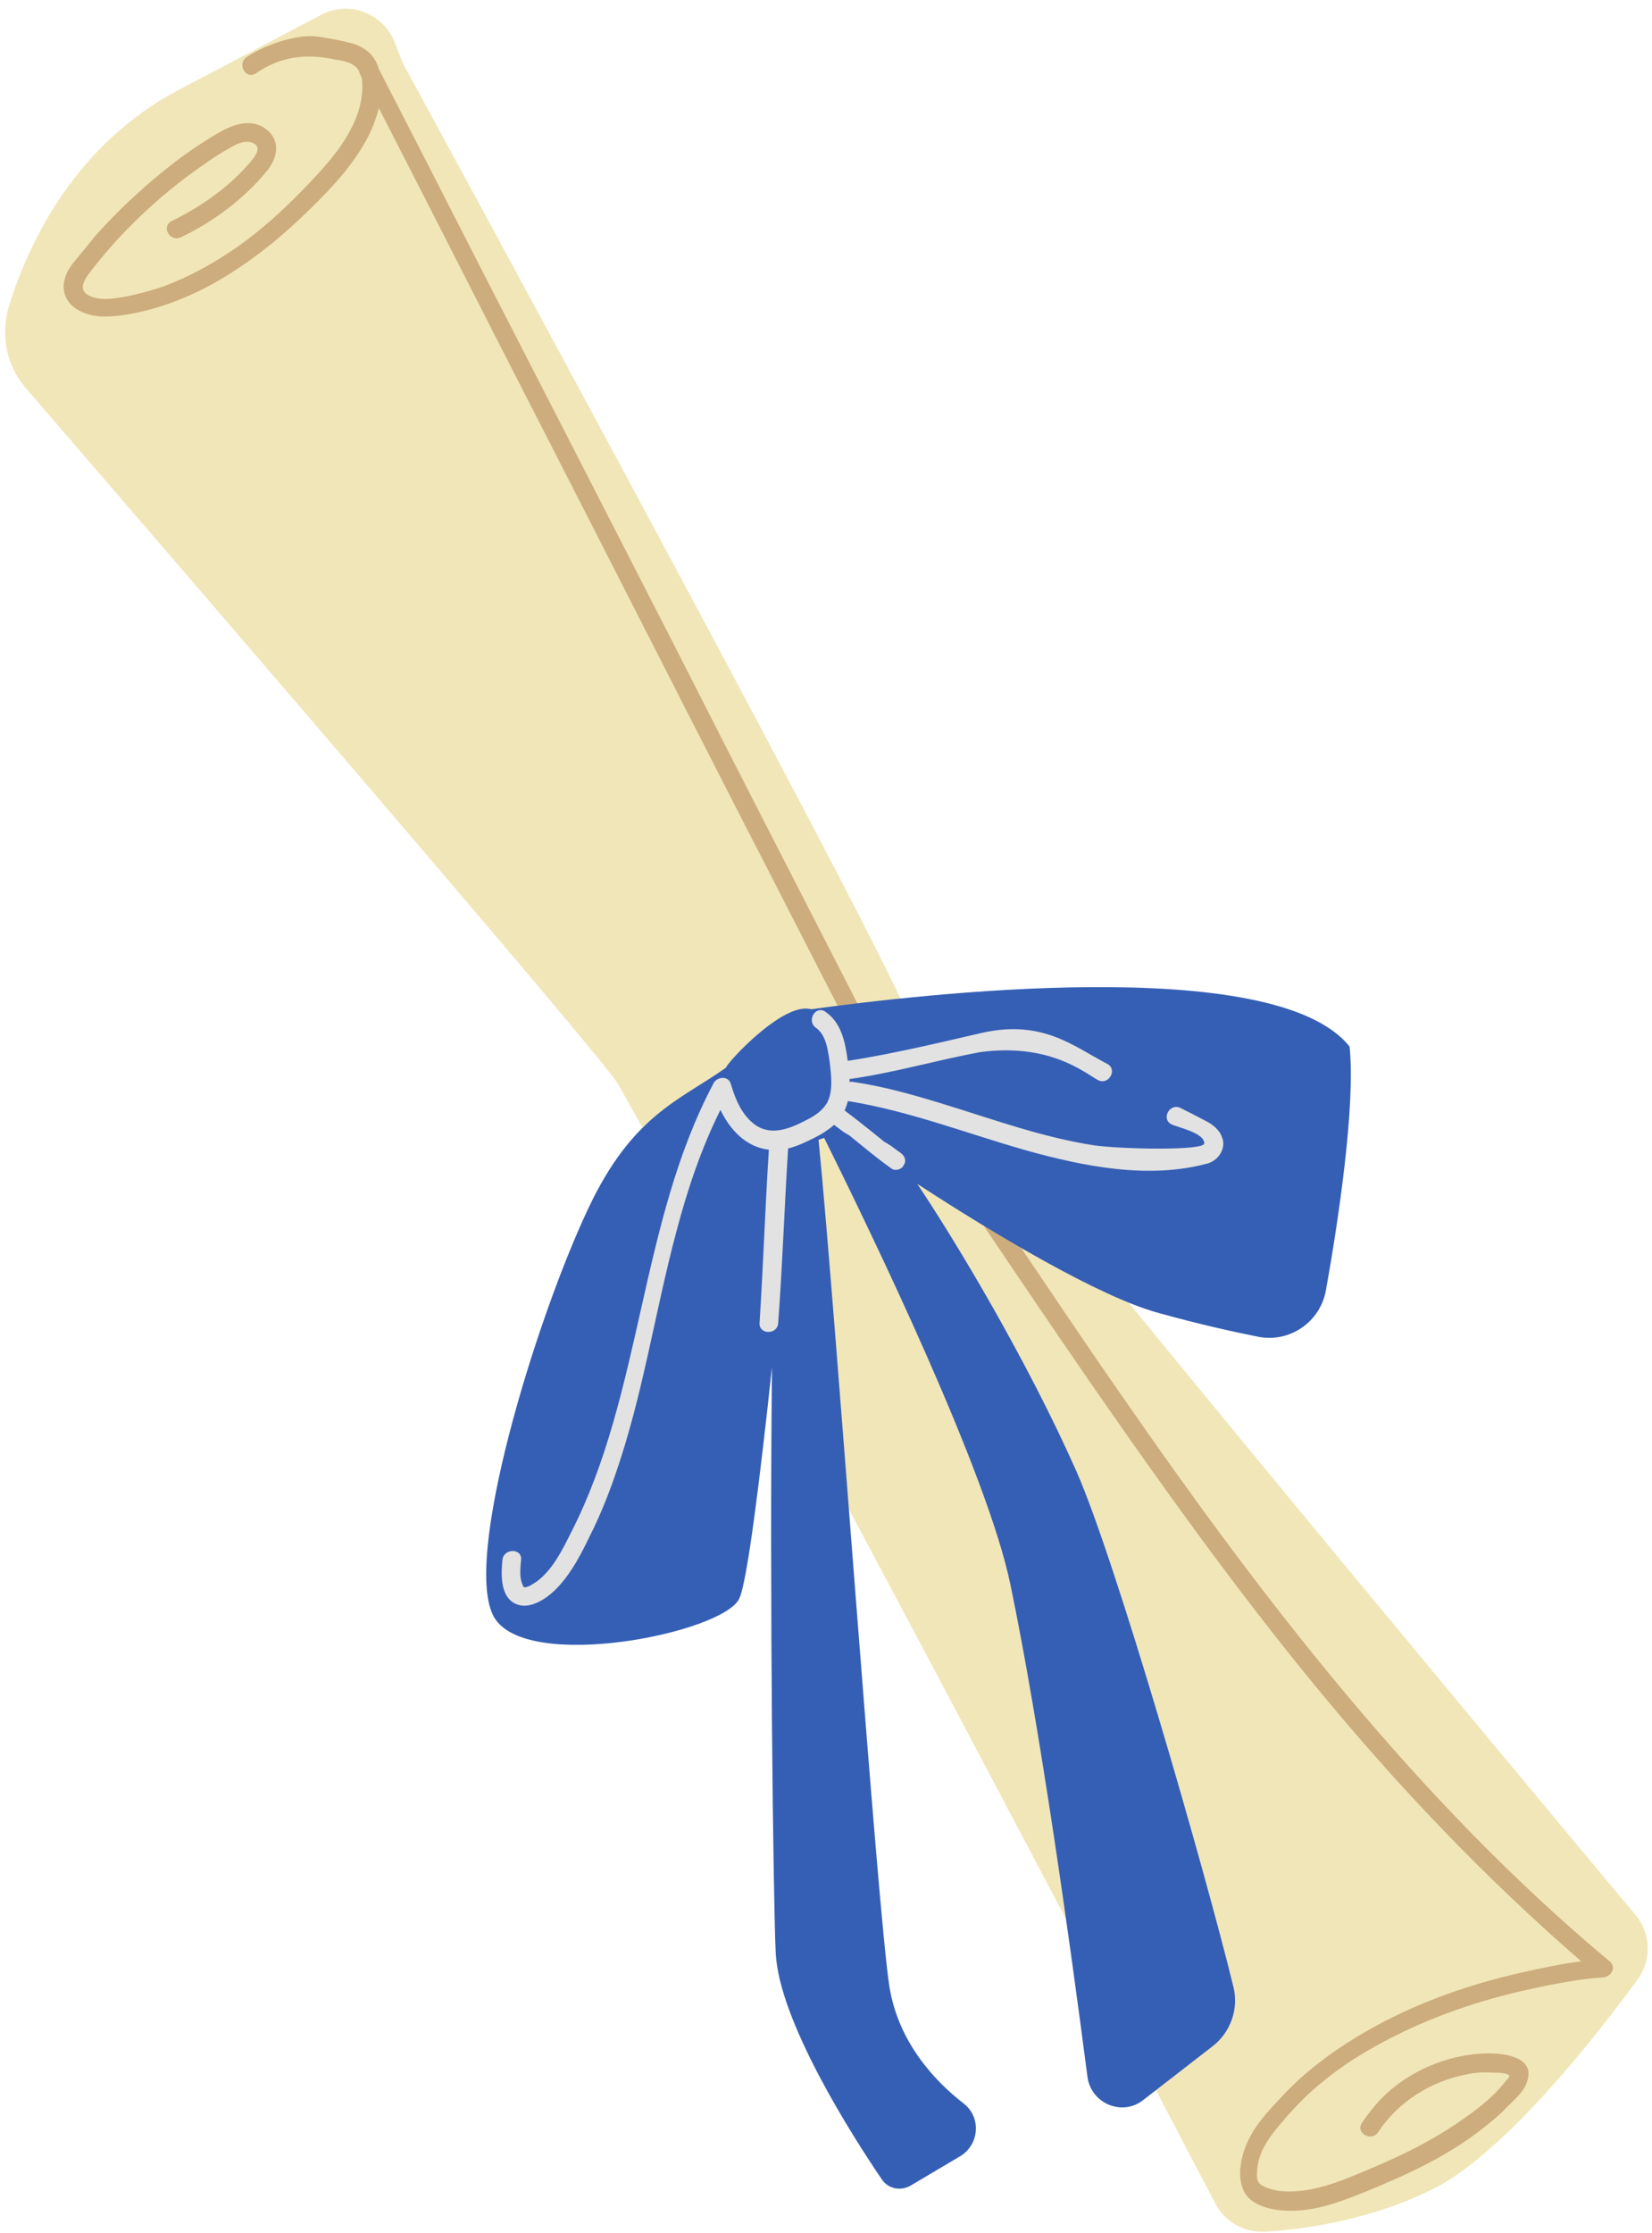 <?xml version="1.0" encoding="UTF-8" standalone="no"?><svg xmlns="http://www.w3.org/2000/svg" xmlns:xlink="http://www.w3.org/1999/xlink" fill="#000000" height="359.3" preserveAspectRatio="xMidYMid meet" version="1" viewBox="-0.8 -1.4 266.0 359.3" width="266" zoomAndPan="magnify"><g id="change1_1"><path d="M262.9,317.1c-6.8,9.3-21.5,28-32.9,33.7c-10,5-20.6,6.5-27,6.9c-3.4,0.2-6.5-1.5-8.1-4.5 c-12.6-24.1-70.7-134.9-96.2-180.2c-2.3-4.1-75.9-89.4-95.3-111.9c-3.2-3.7-4.2-8.7-2.7-13.4c3-9.7,10.4-25.8,27.4-34.7 C38.8,7.4,46.1,3.5,50.9,1c4.5-2.4,10-0.3,11.9,4.5l1.1,2.9c0.1,0.3,0.3,0.7,0.5,1c5.2,9.5,82.7,151.9,81.5,154.2 c-1,2.1,95.3,117.6,116.7,143.2C265,309.7,265.2,314,262.9,317.1z" fill="#f1e6b8"/></g><g id="change2_1"><path d="M138.1,161.7c0.9,1.7-1.7,3.2-2.6,1.5c-5.7-11-11.3-22.1-17-33.1C108.2,110,98,89.9,87.7,69.8 C78.5,51.9,69.4,33.9,60.2,16c-0.5,1.9-1.2,3.7-2,5.1c-2.6,4.8-6.7,8.9-10.7,12.7c-4,3.8-8.4,7.2-13.2,10c-4.7,2.7-9.9,4.7-15.2,5.5 c-2.3,0.3-4.7,0.5-6.9-0.6c-2-0.9-3.2-2.9-2.6-5.1c0.3-1.5,1.4-2.7,2.3-3.8c0.9-1.1,1.8-2.2,2.7-3.3c1.9-2.1,3.9-4.2,6-6.1 c4.3-4,9-7.7,14.1-10.6c2.3-1.3,5.2-2.2,7.5-0.3c2.3,1.9,1.6,4.7-0.1,6.7c-3.7,4.5-8.6,8.1-13.8,10.6c-1.7,0.8-3.2-1.7-1.5-2.6 c4.9-2.4,9.6-5.7,13.1-10c0.6-0.8,1.3-1.9,0.2-2.5c-1.2-0.7-2.7,0-3.7,0.6c-2.4,1.3-4.6,2.9-6.8,4.5c-3.9,2.9-7.5,6.1-10.9,9.7 c-1.7,1.8-3.2,3.6-4.7,5.5c-1,1.3-2.5,3.2-0.4,4.2c1.7,0.8,3.7,0.5,5.4,0.2c2.2-0.4,4.4-1,6.5-1.7c4.3-1.6,8.4-3.9,12.1-6.5 c3.8-2.7,7.2-5.8,10.4-9.1c3.2-3.3,6.5-6.8,8.3-11c0.9-2,1.4-4.3,1.2-6.5c0-0.3-0.1-0.6-0.2-0.8c-0.1-0.2-0.2-0.3-0.2-0.5 c-0.1-0.1-0.1-0.2-0.1-0.3c-0.7-1.2-2.2-1.6-3.8-1.8c-4.9-1.1-9-0.4-12.8,2.2c-1.6,1.1-3.1-1.5-1.5-2.6c2.6-1.8,7.2-3.4,10.3-3.4 c1.5,0,5.8,0.9,7.1,1.3c2.2,0.8,3.4,2.2,3.9,4c5.5,10.7,11,21.4,16.5,32.2C87,61.9,97.3,82,107.6,102.1 C117.7,122,127.9,141.8,138.1,161.7z M258.5,314.3c-15.5-12.9-29.5-27.5-42.4-42.9c-13-15.5-24.9-31.8-36.4-48.4 c-6.5-9.3-12.8-18.8-19.2-28.2c-1.1-1.6-3.7-0.1-2.6,1.5c11.4,16.9,22.8,33.7,34.8,50c12,16.3,24.7,32.1,38.8,46.7 c7.1,7.4,14.6,14.5,22.3,21.2c-3.2,0.4-6.5,1.1-9.6,1.8c-9.3,2.1-18.4,5.4-26.6,10.4c-4.6,2.8-8.9,6.1-12.5,10.1 c-1.8,1.9-3.8,4.1-4.9,6.5c-1.1,2.3-1.9,5.5-0.8,8c1.3,3,5.9,3.5,8.7,3.3c3.8-0.2,7.4-1.6,10.9-3c6.6-2.7,13.2-5.7,18.8-10.1 c1.4-1.1,2.8-2.2,4-3.5c1.2-1.2,2.8-2.5,3.3-4.2c1.3-3.9-3.6-4.5-6.3-4.5c-6.4,0.1-12.8,2.8-17.3,7.4c-1.1,1.2-2.1,2.4-3,3.8 c-1.1,1.6,1.5,3.1,2.6,1.5c3.2-4.9,8.5-8.2,14.2-9.3c1.3-0.3,2.7-0.4,4-0.3c0.6,0,1.3,0,1.9,0.1c0.2,0,0.6,0.1,0.8,0.2 c0.5,0.3,0.1,0.5-0.3,1c-1.9,2.5-4.6,4.6-7.1,6.3c-5.2,3.7-11.1,6.4-17,8.8c-3.1,1.3-6.4,2.5-9.8,2.7c-1.6,0.1-3.2,0-4.7-0.6 c-1.3-0.5-1.6-1.1-1.5-2.5c0.1-2.5,1.2-4.4,2.6-6.3c1.5-1.9,3.1-3.7,4.8-5.4c3.5-3.4,7.4-6.2,11.6-8.5c7.3-4.1,15.3-7,23.5-8.9 c4.5-1,8.7-1.9,13-2.2C258.6,316.8,259.5,315.2,258.5,314.3z" fill="#cdad7d"/></g><g id="change3_1"><path d="M212.7,206.2c-0.9,5.1-5.8,8.5-10.9,7.5c-4-0.8-9.5-2-16.3-3.9c-9.3-2.6-25.7-12.3-38.6-20.7 c6.3,9.4,17.7,28.4,25.6,46.2c6.3,14.2,20.7,64.2,25.3,83c0.9,3.6-0.5,7.4-3.4,9.6l-11.1,8.6c-3.4,2.7-8.4,0.6-9-3.7 c-2.8-21.6-7.6-56.1-12.4-79.2c-3.7-17.9-21.9-55.6-30-71.9c-0.3,0.1-0.6,0.2-0.9,0.3c2.8,28.2,9.4,123.2,11.4,136.2 c1.4,8.9,7.2,15.2,12,18.9c2.8,2.2,2.5,6.5-0.5,8.4l-8.1,4.8c-1.6,0.9-3.6,0.5-4.6-1c-4.7-6.9-16.6-25.5-17.1-36.5 c-0.4-8.6-1-57.7-0.6-94.2c-1.9,17.7-4,34.8-5.3,37.3c-2.8,5.5-34.1,11.8-39.4,3c-5.3-8.9,6.6-47.8,15.1-65.8 c7.1-15.1,14.7-17.4,22.2-22.7c0-0.6,9.2-10.7,13.7-9.4c16.7-2.3,74.6-9.2,86.7,6C217.5,176.3,214.7,195.1,212.7,206.2z" fill="#355fb5"/></g><g id="change4_1"><path d="M193.7,185.8c-9.5,2.6-20,0.5-29.3-2.1c-9.5-2.7-18.7-6.3-28.5-7.9c-0.1,0-0.1,0-0.2,0c-0.1,0.5-0.3,1-0.5,1.5 c1.5,1.1,3,2.3,4.5,3.5c0.5,0.4,1.1,0.9,1.6,1.3c0.2,0.2,0.4,0.3,0.6,0.4c0.1,0.1,0.1,0.1,0.2,0.1c-0.2-0.1-0.2-0.1,0,0 c0.1,0.1,0.2,0.2,0.3,0.2c0.6,0.4,1.2,0.9,1.8,1.3c0.7,0.5,1,1.3,0.5,2c-0.3,0.7-1.4,1-2,0.5c-1.7-1.2-3.3-2.5-4.9-3.8 c-0.5-0.4-1.1-0.9-1.6-1.3c-0.2-0.2-0.4-0.3-0.6-0.4c-0.1-0.1-0.1-0.1-0.2-0.1c0.2,0.1,0.2,0.1,0,0c-0.1-0.1-0.2-0.2-0.3-0.2 c-0.5-0.4-1.1-0.8-1.6-1.2c-0.9,0.8-2,1.5-3,2c-1.4,0.7-2.8,1.4-4.4,1.8c-0.6,9.4-0.9,18.7-1.6,28.1c-0.1,1.9-3.1,1.9-3,0 c0.6-9.3,0.9-18.6,1.5-27.9c-3.6-0.4-6.2-3.1-7.8-6.4c-3.1,6.2-5.3,12.8-7.1,19.6c-3.5,13.1-5.4,26.5-9.9,39.3 c-1.1,3.2-2.4,6.4-3.9,9.4c-1.4,2.9-2.9,5.9-5.1,8.3c-1.6,1.8-4.8,4.2-7.3,2.7c-2.2-1.3-2-4.8-1.8-6.9c0.2-1.9,3.2-1.9,3,0 c-0.1,1.2-0.3,2.7,0.2,3.9c0.1,0.2,0.1,0.4,0.3,0.5c0,0,0,0,0,0c0.6,0.1,1.5-0.6,2-0.9c2.6-1.9,4.2-5.2,5.6-8 c11.4-22.3,11-49.7,22.8-72c0.4-1.2,2.5-1.6,2.9,0c0.7,2.4,1.8,5,3.9,6.5c2.7,1.9,5.8,0.5,8.3-0.8c1.4-0.7,2.7-1.6,3.4-3 c0.6-1.3,0.6-2.8,0.5-4.3c-0.1-1.4-0.3-2.9-0.6-4.3c-0.3-1.2-0.7-2.4-1.8-3.2c-1.6-1.1-0.1-3.7,1.5-2.6c2.6,1.8,3.2,4.9,3.6,7.9 c7.4-1.1,17.2-3.5,21.6-4.5c9.8-2.2,14.8,2.2,20.2,5c1.7,0.9,0.2,3.5-1.5,2.6c-2.2-1.2-7.8-6-19-4.5c-7,1.3-13.8,3.3-20.8,4.3 c-0.1,0-0.1,0-0.2,0c0,0.2,0,0.3,0,0.5c0.2,0,0.4-0.1,0.6,0c4.8,0.7,9.4,2,14,3.4c8.2,2.5,16.3,5.5,24.8,6.8 c4.2,0.6,17.6,0.9,17.7-0.3c0.1-1.7-4.3-2.6-5.3-3.1c-1.7-0.9-0.2-3.5,1.5-2.6c1.4,0.7,2.8,1.4,4.1,2.1c1,0.5,2.2,1.4,2.6,2.7 C196.6,183.2,195.6,185.2,193.7,185.8z" fill="#e2e2e2"/></g></svg>